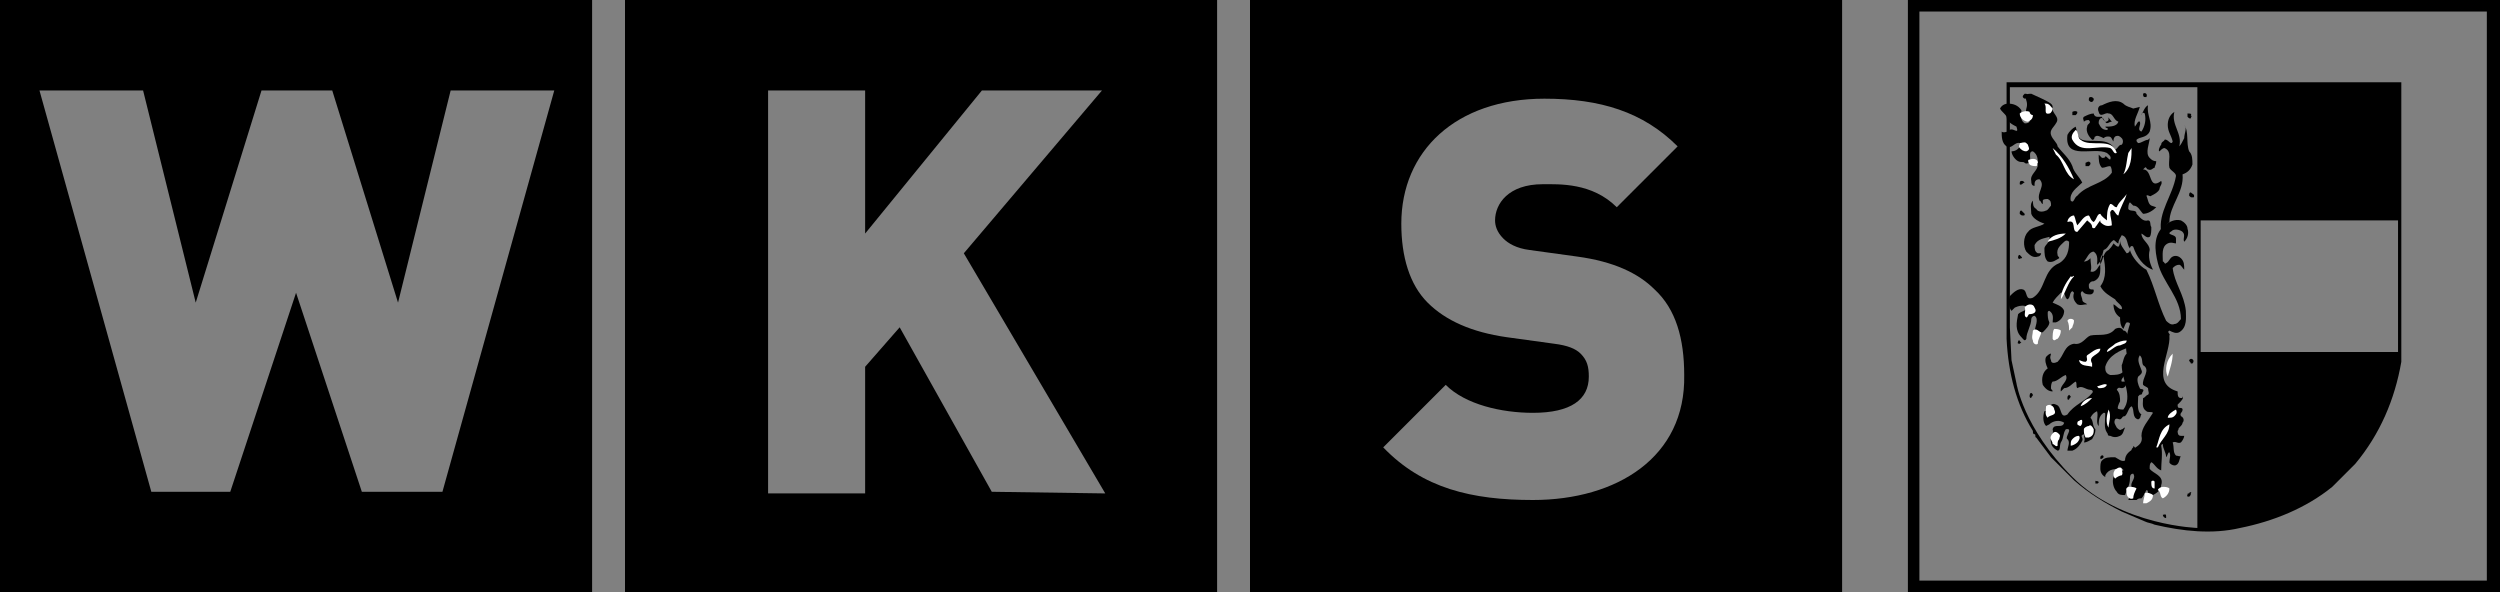 <?xml version="1.0" encoding="utf-8"?>
<!-- Generator: Adobe Illustrator 25.2.3, SVG Export Plug-In . SVG Version: 6.00 Build 0)  -->
<svg version="1.1" id="Ebene_1" xmlns="http://www.w3.org/2000/svg" xmlns:xlink="http://www.w3.org/1999/xlink" x="0px" y="0px"
	 viewBox="0 0 152 36" style="enable-background:new 0 0 152 36;" xml:space="preserve">
<rect x="0" y="0" width="152" height="36" fill="#808080" stroke="none"/>
<style type="text/css">
	.st0{fill-rule:evenodd;clip-rule:evenodd;}
	.st1{fill:#FFFFFF;stroke:#FFFFFF;stroke-width:0;stroke-linecap:square;stroke-miterlimit:2;}
	.st2{stroke:#000000;stroke-width:0;stroke-linecap:square;stroke-miterlimit:2;}
</style>
<path d="M129.5,20.5c0.3,0.1,0,0.4,0,0.6c-0.6,0.2-1.3,0.5-1.5,1.2c0,0.2,0,0.4,0.3,0.5c0.3,0,0.6,0,0.8-0.2
	c0.2,0.3-0.2,0.4-0.1,0.6l0.3,0c0,0.2-0.1,0.4-0.3,0.4c-0.1,0-0.2-0.1-0.3,0.1c0.2,0.2,0.2,0.5,0.2,0.7c-0.1,0.2-0.2,0.4-0.1,0.6
	c0,0.2,0.2,0.1,0.3,0.1l0,0c0,0.1,0,0.3-0.2,0.4c-0.1,0-0.2-0.1-0.3,0c-0.1,0.2,0,0.3,0.1,0.5c0.1,0.1,0.2,0.2,0.3,0.1
	c0.1,0,0.1-0.1,0.2-0.1c-0.1,0.2-0.1,0.4-0.3,0.5c-0.2,0.1-0.4,0.1-0.6,0l0,0c-0.2,0-0.1-0.1-0.2-0.2l0,0c-0.2-0.3-0.1-0.7-0.1-1.1
	c0-0.1,0-0.1-0.1-0.1c-0.3,0.2-0.3,0.5-0.3,0.8c-0.2-0.2,0-0.6-0.1-0.9c-0.2,0.1-0.3,0.2-0.4,0.4c0.2,0.2,0.1,0.5,0.3,0.7
	c0,0.3-0.1,0.4-0.2,0.6c-0.2,0.1-0.3,0.2-0.5,0.2c0.1-0.2,0-0.3,0-0.5c-0.3,0.1,0,0.2-0.1,0.4c-0.1,0.2-0.3,0.5-0.6,0.6
	c-0.1,0-0.2,0-0.3,0c0-0.2,0.2-0.5,0-0.7l0,0c-0.2-0.1,0.4-0.7-0.1-0.6c-0.2,0.3-0.1,0.5-0.3,0.8c-0.1,0.2,0,0.5-0.2,0.5
	c-0.2-0.1-0.4-0.3-0.4-0.5c-0.1-0.3,0.2-0.5,0.1-0.8c0.1-0.4,0.6,0,0.7-0.4c-0.3-0.2-0.7-0.1-0.9,0.1l-0.2,0.1
	c-0.2-0.2-0.2-0.6-0.1-0.9c0.3,0,0.3-0.6,0.7-0.4c0.4,0.1,0.2,0.9,0.7,0.6c0.4-0.6,1.1-0.8,1.5-1.3c0.1-0.1,0-0.2-0.1-0.2
	c-0.3,0-0.5-0.3-0.8-0.1c-0.1-0.1,0-0.3-0.1-0.4c-0.2,0.1-0.4,0.4-0.7,0.4l-0.2,0.2c-0.1-0.4,0.5-0.6,0.3-1
	c-0.3,0.1-0.5,0.4-0.8,0.4c-0.1,0.1-0.1,0.3-0.1,0.4c0,0.1,0.1,0.1,0.1,0.2c-0.2,0-0.4-0.1-0.6-0.4c-0.1-0.4,0-0.8,0.3-1
	c-0.1-0.2-0.2-0.5-0.1-0.7c0.1-0.1,0.2-0.2,0.3-0.2c0,0.1-0.1,0.2,0,0.4c0,0.2,0.2,0.2,0.4,0.1c0.4-0.4,0.4-1,1-1.1
	c0.5,0.1,0.7-0.4,1-0.5c0.5-0.1,1.1,0.1,1.5-0.4c0.2-0.1,0.4-0.1,0.5,0.1C129.3,20.1,129.3,20.3,129.5,20.5L129.5,20.5z"/>
<path d="M124.8,6.5c-0.1,0.4,0.5,0.6,0.2,1c-0.1,0.2-0.4,0.4-0.3,0.7c0.1,0.3,0.4,0.5,0.4,0.7c0.3,0.4,0.7,0.7,0.9,1.2
	c0.1,0.4,0.4,0.6,0.6,1c-0.3,0.3-0.8,0.6-0.7,1.1c0.2,0.2,0.2-0.2,0.4-0.3c0.6-0.7,1.6-0.7,2.1-1.4c0-0.1,0-0.3-0.1-0.4
	c-0.2,0-0.3,0.1-0.5,0.1c-0.2-0.2-0.2-0.5-0.2-0.8c0.1,0.1,0.1,0.1,0.2,0.2c0.1,0,0.2,0,0.2-0.1v0c0.1,0,0.2,0.2,0.3,0.2
	c0.1-0.2-0.1-0.3-0.2-0.4c-0.8-0.4-2.6,0.5-2.4-1.1c0.1-0.2,0.3-0.4,0.5-0.5c0.1,0.3,0.1,0.7,0.4,0.8c0.6,0.2,1.6-0.2,2,0.6
	c0.2-0.1,0.2-0.3,0.4-0.3c0.1-0.1,0.1-0.3,0-0.4c-0.1-0.1-0.2-0.2-0.4-0.1c-0.1,0.1-0.1,0.2-0.1,0.3c-0.1-0.1-0.1-0.3-0.3-0.3
	c-0.1,0-0.2,0-0.3,0.1c-0.2-0.1-0.4-0.2-0.5-0.1c-0.1,0,0,0.2-0.2,0.2c-0.2-0.2-0.4-0.5-0.3-0.8c0-0.2,0.3-0.2,0.1-0.4
	c-0.1,0-0.2,0-0.3,0.1c0-0.1-0.1-0.2,0-0.3c0.2-0.1,0.4-0.2,0.6-0.2c0,0.1,0.1,0.2,0.2,0.2h0.3c0,0.1,0.1,0.2,0.2,0.3
	c0.1,0,0.1,0,0.2-0.1c0-0.1,0-0.2-0.1-0.2c0.1,0,0.2,0.2,0.3,0.3c-0.2,0-0.3,0.2-0.4,0c-0.1-0.1-0.1-0.3-0.3-0.2
	c-0.1,0.1-0.1,0.2-0.1,0.3c0.1,0.2,0.2,0.4,0.5,0.4c0.2-0.1-0.1-0.1-0.1-0.2c0.3,0,0.7,0,0.8-0.3c-0.3-0.1-0.3-0.5-0.6-0.5
	c-0.2-0.1-0.5,0.3-0.6-0.1c-0.1-0.2,0-0.4,0.2-0.4c0.4-0.2,0.9-0.4,1.3-0.1c0.2,0.2,0.4,0.2,0.6,0.3l0.4-0.1
	c-0.1,0.4-0.4,0.8-0.3,1.2c0.1-0.1,0.2-0.4,0.3-0.3c0.1,0.2-0.2,0.5,0.1,0.6c0.2-0.3,0.3-0.7,0.2-1.1c-0.1-0.1-0.2,0-0.2,0.1
	c0.1-0.2,0.2-0.5,0.4-0.6c-0.1,0.6,0.3,1,0.1,1.6c-0.2,0.4-0.6,0.3-0.8,0.5c0,0.1,0,0.1,0.1,0.2c0.2,0,0.4-0.2,0.6-0.2l0.1-0.1
	c0,0.3-0.3,0.9,0,1.2c0.1,0.1,0.2,0.2,0.4,0.2c0,0.2-0.1,0.3-0.1,0.4c-0.1,0-0.2,0.2-0.4,0.1c-0.1,0-0.1-0.2-0.2-0.1
	c0,0-0.1,0.1-0.1,0.1c0.6,0,0.3,1.3,1.1,0.7c0.1,0.2-0.1,0.3-0.1,0.5c-0.1,0.2-0.3,0.3-0.5,0.4c-0.1,0.1-0.2-0.1-0.3,0
	c0.1,0.2,0.1,0.5,0.3,0.6l0.3,0.1c-0.2,0.2-0.5,0.4-0.8,0.4c-0.2-0.2-0.3-0.5-0.6-0.5l-0.2-0.2c-0.1,0.1-0.1,0.3-0.1,0.4
	c0.1,0.2,0.5,0,0.5,0.3c0.2,0.2,0.4,0.5,0.7,0.4c0.2,0,0.1,0.3,0.2,0.4c0,0.2,0,0.5-0.1,0.6c-0.2,0.1-0.3-0.1-0.5-0.2
	c0,0.4,0.5,0.6,0.5,1c-0.1,0.4,0,0.8,0.2,1.2c-0.6-0.2-1-0.8-1.2-1.4c-0.1-0.1-0.2,0-0.2,0.1c-0.2-0.2-0.1-0.7-0.5-0.8
	c-0.1,0.2-0.2,0.3-0.2,0.5c-0.1,0-0.2-0.2-0.3-0.2c-0.3,0.2-0.3,0.5-0.6,0.6c-0.1,0.3-0.1,0.7-0.4,0.9c0-0.2,0.1-0.6-0.2-0.8
	c-0.3,0-0.4,0.4-0.6,0.6c0.2,0,0.3-0.1,0.4-0.2c0,0.3,0.1,0.6,0,0.8c0.2,0.1,0.4-0.1,0.5-0.3c0.3-0.3,0.2-0.8,0.6-1
	c0.1-0.1,0.2-0.2,0.3-0.4c0.1,0.1,0.2,0.2,0.3,0.2c0.1-0.1,0.1-0.3,0.1-0.4c0,0.3,0.2,0.5,0.4,0.8c0.1,0,0.2-0.1,0.2-0.2
	c0.1,0.4,0.6,1,1,1.2c0.5,1,0.7,2.1,1.2,3.1c0.1,0.1,0.3,0.3,0.5,0.2c0.2,0,0.3-0.2,0.4-0.3c0-1.3-1.1-2.2-1.4-3.4
	c-0.2-0.8-0.3-1.7,0.4-2.3c0.3-0.2,0.6-0.4,1-0.3c0.2,0.1,0.4,0.3,0.4,0.5c0.1,0.3,0,0.6-0.2,0.8c-0.1-0.2,0.1-0.4-0.1-0.6
	c-0.1-0.1-0.4-0.2-0.6-0.1c-0.1,0.1-0.2,0.1-0.2,0.2c0.1,0.1,0.4,0.1,0.4,0.3v0.3c-0.1,0-0.3-0.1-0.5,0c-0.4,0.2-0.3,0.7-0.3,1.1
	c0.1,0,0.1,0.2,0.2,0.1c0.2-0.1,0.2-0.3,0.4-0.4c0.2-0.1,0.4,0,0.5,0.1c0.2,0.2,0.2,0.4,0.2,0.7c-0.1-0.1-0.2-0.3-0.3-0.3
	c-0.2,0-0.3,0.1-0.4,0.2c0.1,0.9,0.7,1.6,0.8,2.6c0,0.4,0.1,1-0.4,1.3c-0.2,0.1-0.4,0-0.6-0.1c-0.2,0.1,0.1,0.2,0,0.3
	c0.1,1.1-1.2,2.9,0.5,3.4c0,0.2,0,0.4,0.2,0.4c0.1,0,0.1,0,0.1-0.1c0.1,0.1-0.1,0.3-0.2,0.4c0,0-0.1,0.1-0.1,0.1
	c0,0.1,0,0.2,0.1,0.2c0.1,0,0.2,0,0.2,0.1c0,0.2-0.2,0.2-0.1,0.4c0.2,0.1,0.2,0.3,0.1,0.4c0,0.1-0.1,0.2-0.2,0.3l0,0
	c-0.1,0.1,0,0.1-0.1,0.2c0,0.1,0,0.3,0.2,0.3l0.2,0c0,0.1-0.1,0.3-0.2,0.4c-0.2,0.1-0.3-0.1-0.5,0c0.1,0.3,0,0.6,0.2,0.8
	c0.1,0,0.3,0.1,0.3,0c-0.1,0.2-0.1,0.6-0.4,0.6c-0.1,0-0.3-0.1-0.3-0.2c0-0.2,0.1-0.4,0-0.6c-0.1,0-0.1,0.2-0.2,0.3
	c0-0.3-0.2-0.5-0.2-0.8c-0.1,0-0.1,0.1-0.1,0.1c0.1,0.5,0,1,0,1.5c-0.3-0.1-0.4-0.4-0.6-0.5c-0.1,0.1-0.1,0.2-0.1,0.4
	c0.2,0.3,0.9,0.4,0.7,1c0,0.3-0.3,0.5-0.5,0.6l-0.3,0.1c-0.1-0.1,0.1-0.4-0.1-0.4c-0.1,0.2-0.2,0.4-0.3,0.5c-0.1,0-0.2,0-0.3,0.1
	h-0.5c0.1-0.2,0.2-0.5,0.2-0.8c-0.1-0.3,0.3-0.5,0.1-0.8c-0.2,0-0.2,0.2-0.2,0.3c0,0.4-0.2,0.7-0.3,1c-0.2,0-0.4,0-0.5-0.2
	c-0.2-0.2-0.3-0.6-0.2-0.9c0.1-0.2,0.4-0.3,0.6-0.4c0,0,0-0.1-0.1-0.1c-0.4,0-0.8,0-1,0.4v0.1c-0.2-0.1-0.3-0.3-0.3-0.5
	c0-0.2,0-0.4,0.1-0.5c0.2-0.2,0.4-0.2,0.8-0.2c0.2,0.1,0.4,0.3,0.6,0.2c0-0.8,1.2-0.7,1-1.5c0-0.5,0.4-0.9,0.7-1.4
	c-0.1-0.1-0.3,0-0.4-0.1c-0.3-0.2-0.2-0.5-0.2-0.8c0.1,0,0.2-0.2,0.3-0.2c0.1-0.1,0-0.2,0-0.4c-0.1-0.1-0.2-0.1-0.3-0.2
	c-0.1-0.4,0.5-0.9,0-1.2c-0.1-0.2,0-0.4-0.2-0.6c-0.2,0.3,0,0.6,0.1,0.9c0.1,0.2-0.1,0.3-0.2,0.4c-0.1,0.2,0,0.5,0.1,0.7
	c0,0.1,0.3,0,0.2,0.2c-0.1,0.1,0,0.2-0.2,0.2l0,0l-0.1,0.1c0,0.4-0.1,0.9,0.2,1.1c-0.1,0.1,0,0.2-0.2,0.3c-0.4-0.1-0.2-0.6-0.4-0.8
	c-0.2,0.1-0.2,0.4-0.4,0.6c-0.1,0-0.2,0.1-0.3,0c-0.1-0.1-0.2-0.2-0.2-0.4v-0.1c0.1,0.1,0.3,0.1,0.4,0.1c0.6-0.8-0.1-1.8-0.1-2.7
	c0.1-0.2,0.1-0.5,0.3-0.7c-0.1-0.6,0-1.2,0.2-1.8c0-0.1-0.1-0.1-0.2-0.1c-0.1,0.1-0.1,0.2-0.2,0.4c-0.2-0.2-0.2-0.5-0.2-0.7
	c-0.3-0.2-0.4-0.5-0.4-0.8c0.2,0.1,0.3,0.3,0.5,0.3c0.1-0.2-0.3-0.4-0.4-0.6c-0.3-0.2-0.7-0.4-0.9-0.8c0.4-0.5,0.3-1.2,0.2-1.8
	l-0.1-0.1c-0.3,0.4,0.2,1.3-0.5,1.6c-0.1,0-0.2,0-0.3,0.2c0,0.2,0,0.3,0.2,0.3c0.1,0,0.1,0,0.1,0.1c0,0.1-0.1,0.2-0.2,0.2
	c-0.1,0-0.3,0-0.4-0.1c0,0-0.1-0.1-0.1-0.1c-0.2,0.1,0,0.4,0,0.5c0,0.2,0.2,0.2,0.3,0.3c-0.2,0-0.4,0.1-0.6,0
	c-0.2-0.2-0.3-0.4-0.2-0.7c0,0-0.1-0.1-0.1-0.1c-0.2,0.1-0.1,0.4-0.3,0.5c-0.2-0.1-0.1-0.5-0.4-0.4c-0.2,0.2-0.4,0.4-0.5,0.6
	c0.2,0.1,0.6,0.2,0.7,0.5c0,0.3-0.2,0.6-0.5,0.7h-0.2c0-0.2,0.1-0.5-0.2-0.7c-0.1,0-0.1,0.1-0.1,0.1c0,0.2,0,0.4,0.1,0.6
	c0,0.2-0.2,0.4-0.4,0.6c-0.2,0-0.4,0.2-0.5,0c0-0.3,0.3-0.8,0-1c-0.1,0-0.2,0.1-0.2,0.2c0,0.4-0.3,0.8-0.3,1.2
	c-0.1,0.2-0.2,0-0.3-0.1c-0.4-0.4-0.3-0.9-0.2-1.4c0.2-0.2,0.5-0.2,0.6-0.4c-0.2-0.2-0.6-0.1-0.8,0l-0.2,0.2
	c-0.2-0.2-0.2-0.7-0.1-0.9c0.2-0.2,0.5-0.5,0.8-0.4c0.3,0.1,0.1,0.7,0.6,0.5c0.8-0.5,0.6-1.7,1.6-2.1c0.5-0.3,0.6-0.8,0.6-1.3
	c-0.1-0.1-0.2-0.1-0.3,0c-0.2,0.2-0.5,0.4-0.4,0.8c0,0.1,0.1,0.1,0.1,0.2c-0.2,0.1-0.4,0.3-0.7,0.2c-0.2-0.2-0.2-0.5-0.2-0.8
	c0-0.2,0.4-0.4,0.3-0.7c-0.3,0.1-0.7,0.1-0.9,0.5c0,0.2,0,0.4,0.2,0.5h0.2c0,0.1-0.1,0.2-0.2,0.2c-0.3,0.1-0.5-0.1-0.7-0.3
	c-0.2-0.3-0.2-0.9,0.1-1.2c0.2-0.3,0.7-0.3,1-0.5c-0.3-0.1-0.7-0.3-0.8-0.6c0-0.3-0.1-0.6,0.1-0.8c0,0.2,0,0.4,0.2,0.5
	c0.1,0.2,0.4,0.2,0.6,0.1c0.1,0,0.2-0.2,0.3-0.3c0-0.2,0-0.3-0.2-0.4c-0.1,0-0.3,0-0.3,0.1v0.2c-0.1,0-0.1-0.2-0.2-0.2
	c-0.2-0.5,0.4-0.9,0-1.3c-0.2,0-0.3,0.1-0.3,0.3v0.1c-0.2,0-0.2-0.2-0.2-0.3c-0.1-0.4,0.4-0.6,0.4-1c0-0.3,0-0.6-0.3-0.8
	c-0.3,0-0.1,0.4-0.2,0.6c0,0.1-0.2,0.2-0.3,0.1c-0.1-0.1-0.2,0-0.4-0.1c-0.2-0.1-0.4-0.4-0.4-0.6c0.2,0,0.4-0.1,0.5-0.3l0-0.2
	c-0.3-0.1-0.5,0.4-0.8,0.2c-0.3-0.2-0.3-0.6-0.3-0.9c0.1,0.1,0.3,0,0.4,0c0.2-0.4,0.7,0.3,0.5-0.3c-0.2-0.1-0.6-0.3-0.6-0.6
	c-0.1-0.2-0.3-0.3-0.4-0.5c0.1-0.2,0.3-0.3,0.5-0.3c0.3,0,0.6,0.1,0.8,0.4c0,0.3-0.1,0.6,0.2,0.8c0.1,0,0.2,0,0.3-0.1
	c0-0.3-0.3-0.5-0.2-0.8c0.1-0.3,0-0.5-0.1-0.8c0.1-0.1,0.3-0.1,0.4-0.1C124.6,6.2,124.8,6.3,124.8,6.5L124.8,6.5z"/>
<path d="M38,0v36h36V0H38z M60.3,29.9l-5.6-10l-2.1,2.4v7.7h-5.9V5.5h5.9v8.7l7.1-8.7H67l-8.4,9.9l8.6,14.6L60.3,29.9z"/>
<path d="M0,0v36h36V0H0z M26.9,29.9H22l-4-12.1l-4,12.1H9.2L2.4,5.5h6.3l3.2,12.9l4-12.9h4.3l4,12.9l3.2-12.9h6.3h0L26.9,29.9z"/>
<path class="st0" d="M76,0v36h36V0H76z M93.2,30.4c-3.7,0-6.7-0.7-9.1-3.2l3.8-3.8c1.2,1.2,3.4,1.7,5.3,1.7c2.3,0,3.4-0.8,3.4-2.2
	c0-0.6-0.1-1-0.5-1.4c-0.3-0.3-0.8-0.5-1.6-0.6l-2.9-0.4c-2.1-0.3-3.7-1-4.8-2.1c-1.1-1.1-1.6-2.8-1.6-4.8c0-4.4,3.3-7.6,8.7-7.6
	c3.4,0,6,0.8,8.1,2.9l-3.7,3.7c-1.5-1.5-3.5-1.4-4.5-1.4c-2.1,0-2.9,1.2-2.9,2.2c0,0.3,0.1,0.7,0.5,1.1c0.3,0.3,0.8,0.6,1.6,0.7
	l2.9,0.4c2.2,0.3,3.7,1,4.7,2c1.3,1.2,1.8,3,1.8,5.2C102.5,27.8,98.3,30.4,93.2,30.4z"/>
<g>
	<path d="M152,36h-36V0h36V36z M116.7,35.3h34.5V0.7h-34.5V35.3z"/>
</g>
<path d="M130.5,5.9c0,0-0.1,0-0.1,0c-0.1,0-0.1-0.1-0.1-0.2C130.4,5.6,130.6,5.7,130.5,5.9L130.5,5.9z"/>
<path d="M123.3,5.8L123.3,5.8c0,0.1-0.1,0.2-0.2,0.2c-0.2-0.1-0.1-0.2,0-0.3C123.2,5.7,123.3,5.7,123.3,5.8L123.3,5.8z"/>
<path d="M127.3,6c0,0.1,0,0.1-0.1,0.2c-0.1,0-0.1,0-0.2-0.1c0-0.1,0-0.2,0.1-0.2C127.2,5.9,127.2,5.9,127.3,6L127.3,6z"/>
<path d="M123.5,9.2c-0.2,0.1-0.3,0.3-0.5,0.2c-0.1-0.1-0.1-0.1-0.1-0.2H123.5L123.5,9.2z"/>
<path class="st1" d="M124.8,6.6c0,0.1-0.1,0.3-0.2,0.3c-0.4,0.1-0.1-0.4-0.3-0.6c0,0,0.1,0,0.1,0C124.6,6.3,124.7,6.5,124.8,6.6
	L124.8,6.6z"/>
<path d="M126.3,6.8c0,0.1,0,0.1-0.1,0.2h-0.2c0-0.1,0-0.2,0-0.2C126.2,6.7,126.3,6.8,126.3,6.8L126.3,6.8z"/>
<path class="st1" d="M123.6,7c0,0.2-0.1,0.3-0.3,0.4c-0.2,0-0.5-0.2-0.5-0.5c0.1-0.1,0.4-0.2,0.6-0.1C123.4,6.9,123.5,7,123.6,7
	L123.6,7z"/>
<path d="M132.5,8.9c0.1-0.1,0.2-0.3,0.3-0.5c0-0.3,0.2-0.6,0-0.8c0.3,0.4,0.1,1.1,0.3,1.6c0.2,0.2,0.2,0.5,0.2,0.8
	c-0.1,0.3-0.3,0.5-0.6,0.6c0.1,1.1-0.8,1.9-0.8,2.9c-0.2,0.2-0.4,0.3-0.5,0.6c-0.2-1.2,0.7-2.2,0.9-3.4c0-0.2-0.3-0.3-0.4-0.5
	c-0.1-0.4,0.2-1-0.3-1.2c-0.1,0-0.2,0.1-0.3,0.2c-0.1,0,0-0.3,0.1-0.4c0-0.2,0.2-0.2,0.2-0.3c0.2-0.1,0.4,0.4,0.5,0.1
	c-0.1-0.4-0.3-0.6-0.3-1c0-0.3,0.1-0.6,0.4-0.8C132,7.6,132.7,8.1,132.5,8.9L132.5,8.9z"/>
<path d="M133.2,7c0.1,0.1,0,0.1,0,0.2c-0.1,0-0.1,0-0.2-0.1l0-0.2C133.1,6.9,133.3,6.9,133.2,7L133.2,7z"/>
<path class="st1" d="M126.5,8.5c0.6,0.5,1.9-0.2,2.2,0.8c-0.2,0.1-0.2-0.2-0.4-0.3c-0.8-0.2-1.8,0.4-2.3-0.5c-0.1-0.2,0-0.4,0.2-0.6
	C126.4,8,126.3,8.4,126.5,8.5L126.5,8.5z"/>
<path class="st1" d="M123.3,8.8c0,0.1,0.2,0.3-0.1,0.4c-0.2,0-0.3-0.1-0.4-0.2c-0.1-0.1,0-0.2,0-0.3c0.1,0,0.3-0.1,0.4,0L123.3,8.8
	L123.3,8.8z"/>
<path class="st1" d="M126.1,10.9c-0.6-0.3-0.6-1.1-1.1-1.5L124.8,9C125.4,9.5,125.8,10.2,126.1,10.9L126.1,10.9z"/>
<path class="st1" d="M129.1,10.6c0.2-0.4,0.2-0.9,0.3-1.3l0.2-0.3C129.6,9.5,129.6,10.2,129.1,10.6L129.1,10.6z"/>
<path class="st1" d="M123.9,9.9c-0.1,0,0,0.2-0.1,0.2c-0.1,0-0.3,0-0.4-0.1c0,0-0.2-0.3,0-0.3C123.7,9.6,123.9,9.7,123.9,9.9
	L123.9,9.9z"/>
<path d="M127.1,9.9c0,0.1,0,0.1-0.1,0.2c-0.1,0-0.2,0-0.2,0c0-0.1,0-0.2,0-0.2C127,9.8,127,9.8,127.1,9.9L127.1,9.9z"/>
<path d="M123.1,11.1L123.1,11.1c-0.1,0-0.2,0.2-0.3,0.1c0-0.1,0-0.2,0.1-0.2C123,11,123,11,123.1,11.1L123.1,11.1z"/>
<path d="M133.4,11.9c0,0.1,0,0.1-0.1,0.1c-0.1,0-0.1,0-0.2-0.1c0-0.1,0-0.2,0.1-0.2C133.3,11.8,133.4,11.8,133.4,11.9L133.4,11.9z"
	/>
<path class="st1" d="M129.3,11.8c-0.1,0.4-0.4,0.8-0.5,1.3c-0.2,0-0.3-0.6-0.5-0.2c0,0.3,0.1,0.5,0.1,0.8c-0.3,0.1-0.5,0-0.7-0.2
	c0,0,0,0,0-0.1c-0.1,0.1-0.2,0.3-0.3,0.4c0,0.1-0.2,0.1-0.2,0c0-0.2-0.2-0.3-0.3-0.4l-0.6,0.7c-0.4,0,0-0.8-0.6-0.6
	c0-0.2,0.2-0.4,0.4-0.4c0.1,0.2,0.1,0.4,0.2,0.6c0.2-0.2,0.4-0.6,0.7-0.6c0.1,0.1,0.1,0.3,0.3,0.4c0.2-0.2,0.2-0.5,0.4-0.5
	c0.1,0.2,0.3,0.3,0.4,0.4c0-0.3,0-0.7,0.2-1c0.2,0,0.2,0.2,0.4,0.2C128.8,12.3,129.1,12.1,129.3,11.8L129.3,11.8z"/>
<path d="M123.1,13c0,0.1,0,0.1-0.1,0.1c-0.1,0-0.1,0-0.2-0.1c0-0.1,0-0.2,0.1-0.2C123,12.9,123.1,13,123.1,13L123.1,13z"/>
<path class="st1" d="M125.6,14.2c-0.3,0.3-0.7,0.4-1.1,0.5C124.7,14.3,125.2,14.2,125.6,14.2L125.6,14.2L125.6,14.2z"/>
<path d="M122.9,15.7c-0.1,0-0.1,0.1-0.2,0c0-0.1,0-0.2,0.1-0.2C122.9,15.6,123,15.7,122.9,15.7L122.9,15.7z"/>
<path d="M124.8,16.8c0,0.1-0.1,0.2-0.2,0.1c-0.1-0.1,0-0.2,0-0.2C124.7,16.7,124.8,16.7,124.8,16.8L124.8,16.8z"/>
<path class="st1" d="M126.1,16.8c-0.4,0.4-0.5,1-0.8,1.4c0-0.5,0.3-1,0.6-1.4C126,16.9,126.1,16.7,126.1,16.8L126.1,16.8z"/>
<path class="st1" d="M123.7,18.7c0.2,0.3-0.1,0.4-0.3,0.4c-0.1,0-0.1,0.2-0.2,0.2c-0.2-0.1,0-0.4-0.1-0.6
	C123.2,18.5,123.6,18.4,123.7,18.7L123.7,18.7z"/>
<path class="st1" d="M126.1,19.5c0,0.2-0.1,0.3-0.1,0.4l-0.2,0.2c0-0.2,0-0.4-0.1-0.6C125.8,19.3,126.1,19.4,126.1,19.5L126.1,19.5z
	"/>
<path class="st1" d="M125.3,20.1c0,0.2-0.1,0.4-0.2,0.5c-0.1,0-0.2,0.2-0.3,0c0-0.2,0-0.5,0.1-0.6C125,20,125.2,20,125.3,20.1
	L125.3,20.1z"/>
<path class="st1" d="M124.1,20.2c0,0.2-0.2,0.4-0.2,0.7c-0.1,0.1-0.3,0-0.3-0.2c-0.1-0.2,0-0.4,0-0.6
	C123.8,19.9,124,20.2,124.1,20.2L124.1,20.2z"/>
<path class="st1" d="M129.3,20.7c0,0.2-0.2,0.2-0.4,0.3c-0.3,0-0.5,0.3-0.8,0.4c0-0.2,0.3-0.3,0.5-0.5
	C128.8,20.8,129,20.7,129.3,20.7L129.3,20.7z"/>
<path d="M122.9,20.8c0,0-0.1,0.1-0.1,0.1c0,0-0.2,0-0.1-0.1c0-0.1,0-0.1,0.1-0.1C122.8,20.8,122.9,20.8,122.9,20.8L122.9,20.8z"/>
<path class="st1" d="M127.7,21.2c0,0.4-0.8,0.4-0.5,0.9v0.2c-0.3-0.1-0.7,0-0.8-0.4c0.1,0,0.2,0.1,0.4,0.1c0.2-0.1,0-0.3,0.1-0.4
	C127.2,21.4,127.4,21.2,127.7,21.2L127.7,21.2z"/>
<path class="st1" d="M132.1,21.5c0,0.5-0.2,1-0.3,1.4h0C131.6,22.5,131.7,21.9,132.1,21.5L132.1,21.5L132.1,21.5z"/>
<path d="M133.3,22.1c0,0-0.1,0-0.1,0c0-0.1-0.1-0.1-0.1-0.2C133.2,21.7,133.5,21.9,133.3,22.1L133.3,22.1z"/>
<path class="st1" d="M128.1,23.4c-0.1,0.2-0.3,0.2-0.5,0.2c0,0-0.1-0.1-0.1-0.1C127.8,23.4,128,23.3,128.1,23.4L128.1,23.4
	L128.1,23.4z"/>
<path d="M123.6,24c0,0.1-0.1,0.1-0.1,0.2c-0.1,0-0.1-0.1-0.1-0.1C123.4,23.9,123.5,23.8,123.6,24L123.6,24z"/>
<path d="M125.9,24.1c0,0.1-0.1,0.1-0.1,0.2c-0.1,0-0.1,0-0.1-0.1c0-0.1,0-0.1,0.1-0.2C125.8,24,125.8,24,125.9,24.1L125.9,24.1z"/>
<path class="st1" d="M127.2,24.2c-0.2,0.2-0.4,0.4-0.7,0.5C126.6,24.4,126.9,24.2,127.2,24.2L127.2,24.2L127.2,24.2z"/>
<path class="st1" d="M124.9,24.9c0.2,0.4-0.3,0.3-0.4,0.5c-0.2-0.2-0.1-0.4-0.1-0.7C124.6,24.5,124.9,24.7,124.9,24.9L124.9,24.9z"
	/>
<path class="st1" d="M132.3,24.9c0.1,0.2,0,0.3-0.1,0.4c-0.1,0.1-0.2,0.1-0.4,0.1C131.8,25.2,132.1,25,132.3,24.9L132.3,24.9z"/>
<path class="st1" d="M128.2,26c-0.2-0.3-0.1-0.8,0-1.1C128.4,25.3,128.2,25.7,128.2,26L128.2,26z"/>
<path class="st1" d="M126.6,25.6c0,0.1,0,0.2-0.1,0.3c-0.1,0-0.2-0.1-0.2-0.1c0-0.1,0-0.2,0.1-0.2C126.5,25.5,126.6,25.5,126.6,25.6
	L126.6,25.6z"/>
<path class="st1" d="M131.9,25.8c0,0.6-0.5,0.9-0.7,1.4h-0.1C131.3,26.7,131.3,26.1,131.9,25.8L131.9,25.8z"/>
<path class="st1" d="M127.3,26.1c0,0.2,0,0.4-0.3,0.5h-0.2c-0.1-0.2-0.1-0.3-0.1-0.5c0-0.1,0.2-0.2,0.3-0.2
	C127.1,25.8,127.2,25.9,127.3,26.1L127.3,26.1z"/>
<path class="st1" d="M125.2,26.4c0.1,0.1,0,0.2,0,0.3c-0.1,0.1-0.1,0.2-0.1,0.4c-0.1,0.1-0.2-0.1-0.3-0.1c0-0.2-0.2-0.3-0.1-0.5
	C124.9,26.1,125.1,26.3,125.2,26.4L125.2,26.4z"/>
<path class="st1" d="M126.4,26.5c0.1,0.1,0,0.3-0.1,0.4c-0.1,0.1-0.3,0.2-0.4,0.2c0-0.2,0-0.3,0.1-0.4
	C126.1,26.6,126.2,26.5,126.4,26.5L126.4,26.5z"/>
<path d="M129.8,27.2c0,0.1,0,0.2-0.1,0.2c0,0-0.1,0-0.1,0c0-0.1,0-0.1,0.1-0.2C129.7,27.1,129.7,27.1,129.8,27.2L129.8,27.2z"/>
<path d="M127.9,27.8c-0.1,0.1-0.1,0.1-0.2,0.1c0,0,0-0.1,0-0.1C127.7,27.7,127.9,27.6,127.9,27.8L127.9,27.8z"/>
<path class="st1" d="M129,28.5c0,0.1,0.1,0.3,0,0.4c-0.1,0-0.3,0.1-0.4,0.2c-0.1-0.1-0.1-0.2-0.1-0.3c0-0.1,0.1-0.3,0.2-0.3
	C128.8,28.4,129,28.4,129,28.5L129,28.5z"/>
<path class="st1" d="M131,29.7c-0.2,0-0.2-0.2-0.2-0.4c0-0.1,0.2-0.1,0.2,0V29.7L131,29.7z"/>
<path d="M127.6,29.3c0,0,0,0.1-0.1,0.1h-0.1v-0.2C127.4,29.3,127.5,29.2,127.6,29.3L127.6,29.3z"/>
<path class="st1" d="M131.9,29.7c0,0.3-0.2,0.5-0.4,0.6c-0.2-0.1-0.1-0.4-0.3-0.5c0-0.1,0.2-0.2,0.3-0.2
	C131.6,29.6,131.8,29.6,131.9,29.7L131.9,29.7z"/>
<path class="st1" d="M129.9,29.7c-0.1,0.2-0.2,0.4-0.2,0.6c-0.2,0.1-0.4-0.1-0.4-0.3c0-0.2-0.1-0.3,0.1-0.4
	C129.6,29.6,129.8,29.6,129.9,29.7L129.9,29.7z"/>
<path d="M133.2,30c0,0.1,0,0.1-0.1,0.2c0,0-0.2,0-0.1-0.1c0-0.1,0-0.1,0.1-0.1C133.1,29.9,133.3,29.9,133.2,30L133.2,30z"/>
<path class="st1" d="M130.9,30.1c0,0.3-0.2,0.4-0.4,0.5c-0.1,0-0.2,0-0.2,0c0-0.2,0.1-0.4,0.1-0.6C130.5,29.9,130.8,30,130.9,30.1
	L130.9,30.1z"/>
<path class="st2" d="M131.7,31.4C131.7,31.4,131.7,31.4,131.7,31.4l0,0.1c-0.1,0-0.2-0.1-0.2-0.2C131.6,31.3,131.7,31.2,131.7,31.4
	C131.8,31.3,131.7,31.4,131.7,31.4L131.7,31.4z"/>
<path class="st1" d="M133.9,21.4"/>
<path d="M146,5L143.4,5l-18.8,0L122,5c0,0,0,2.3,0,5.1c0,4.6,0,10.5,0,10.5c0.1,2.1,0.6,4,1.6,5.6c0,0.1,0,0.2,0.1,0.2l0,0
	c0.1,0,0,0.2,0.1,0.2l0,0c0.3,0.4,0.6,0.8,0.9,1.2l1.4,1.4c0.9,0.8,1.9,1.4,2.9,1.9l1.4,0.6c0.2,0.1,0.4,0.1,0.6,0.2
	c1.7,0.4,3.5,0.6,5.2,0.2c2-0.4,4-1.2,5.6-2.5l0,0l1.4-1.4c1.5-1.8,2.4-3.9,2.8-6.2L146,5z M126,29c-3-3-3.4-5.7-3.4-5.7l-0.3-1.4
	l-0.1-2V5.3h11.4l0,26.8C133.7,32.1,129,32,126,29z M145.8,21.4h-12v-8h12V21.4z"/>
</svg>
